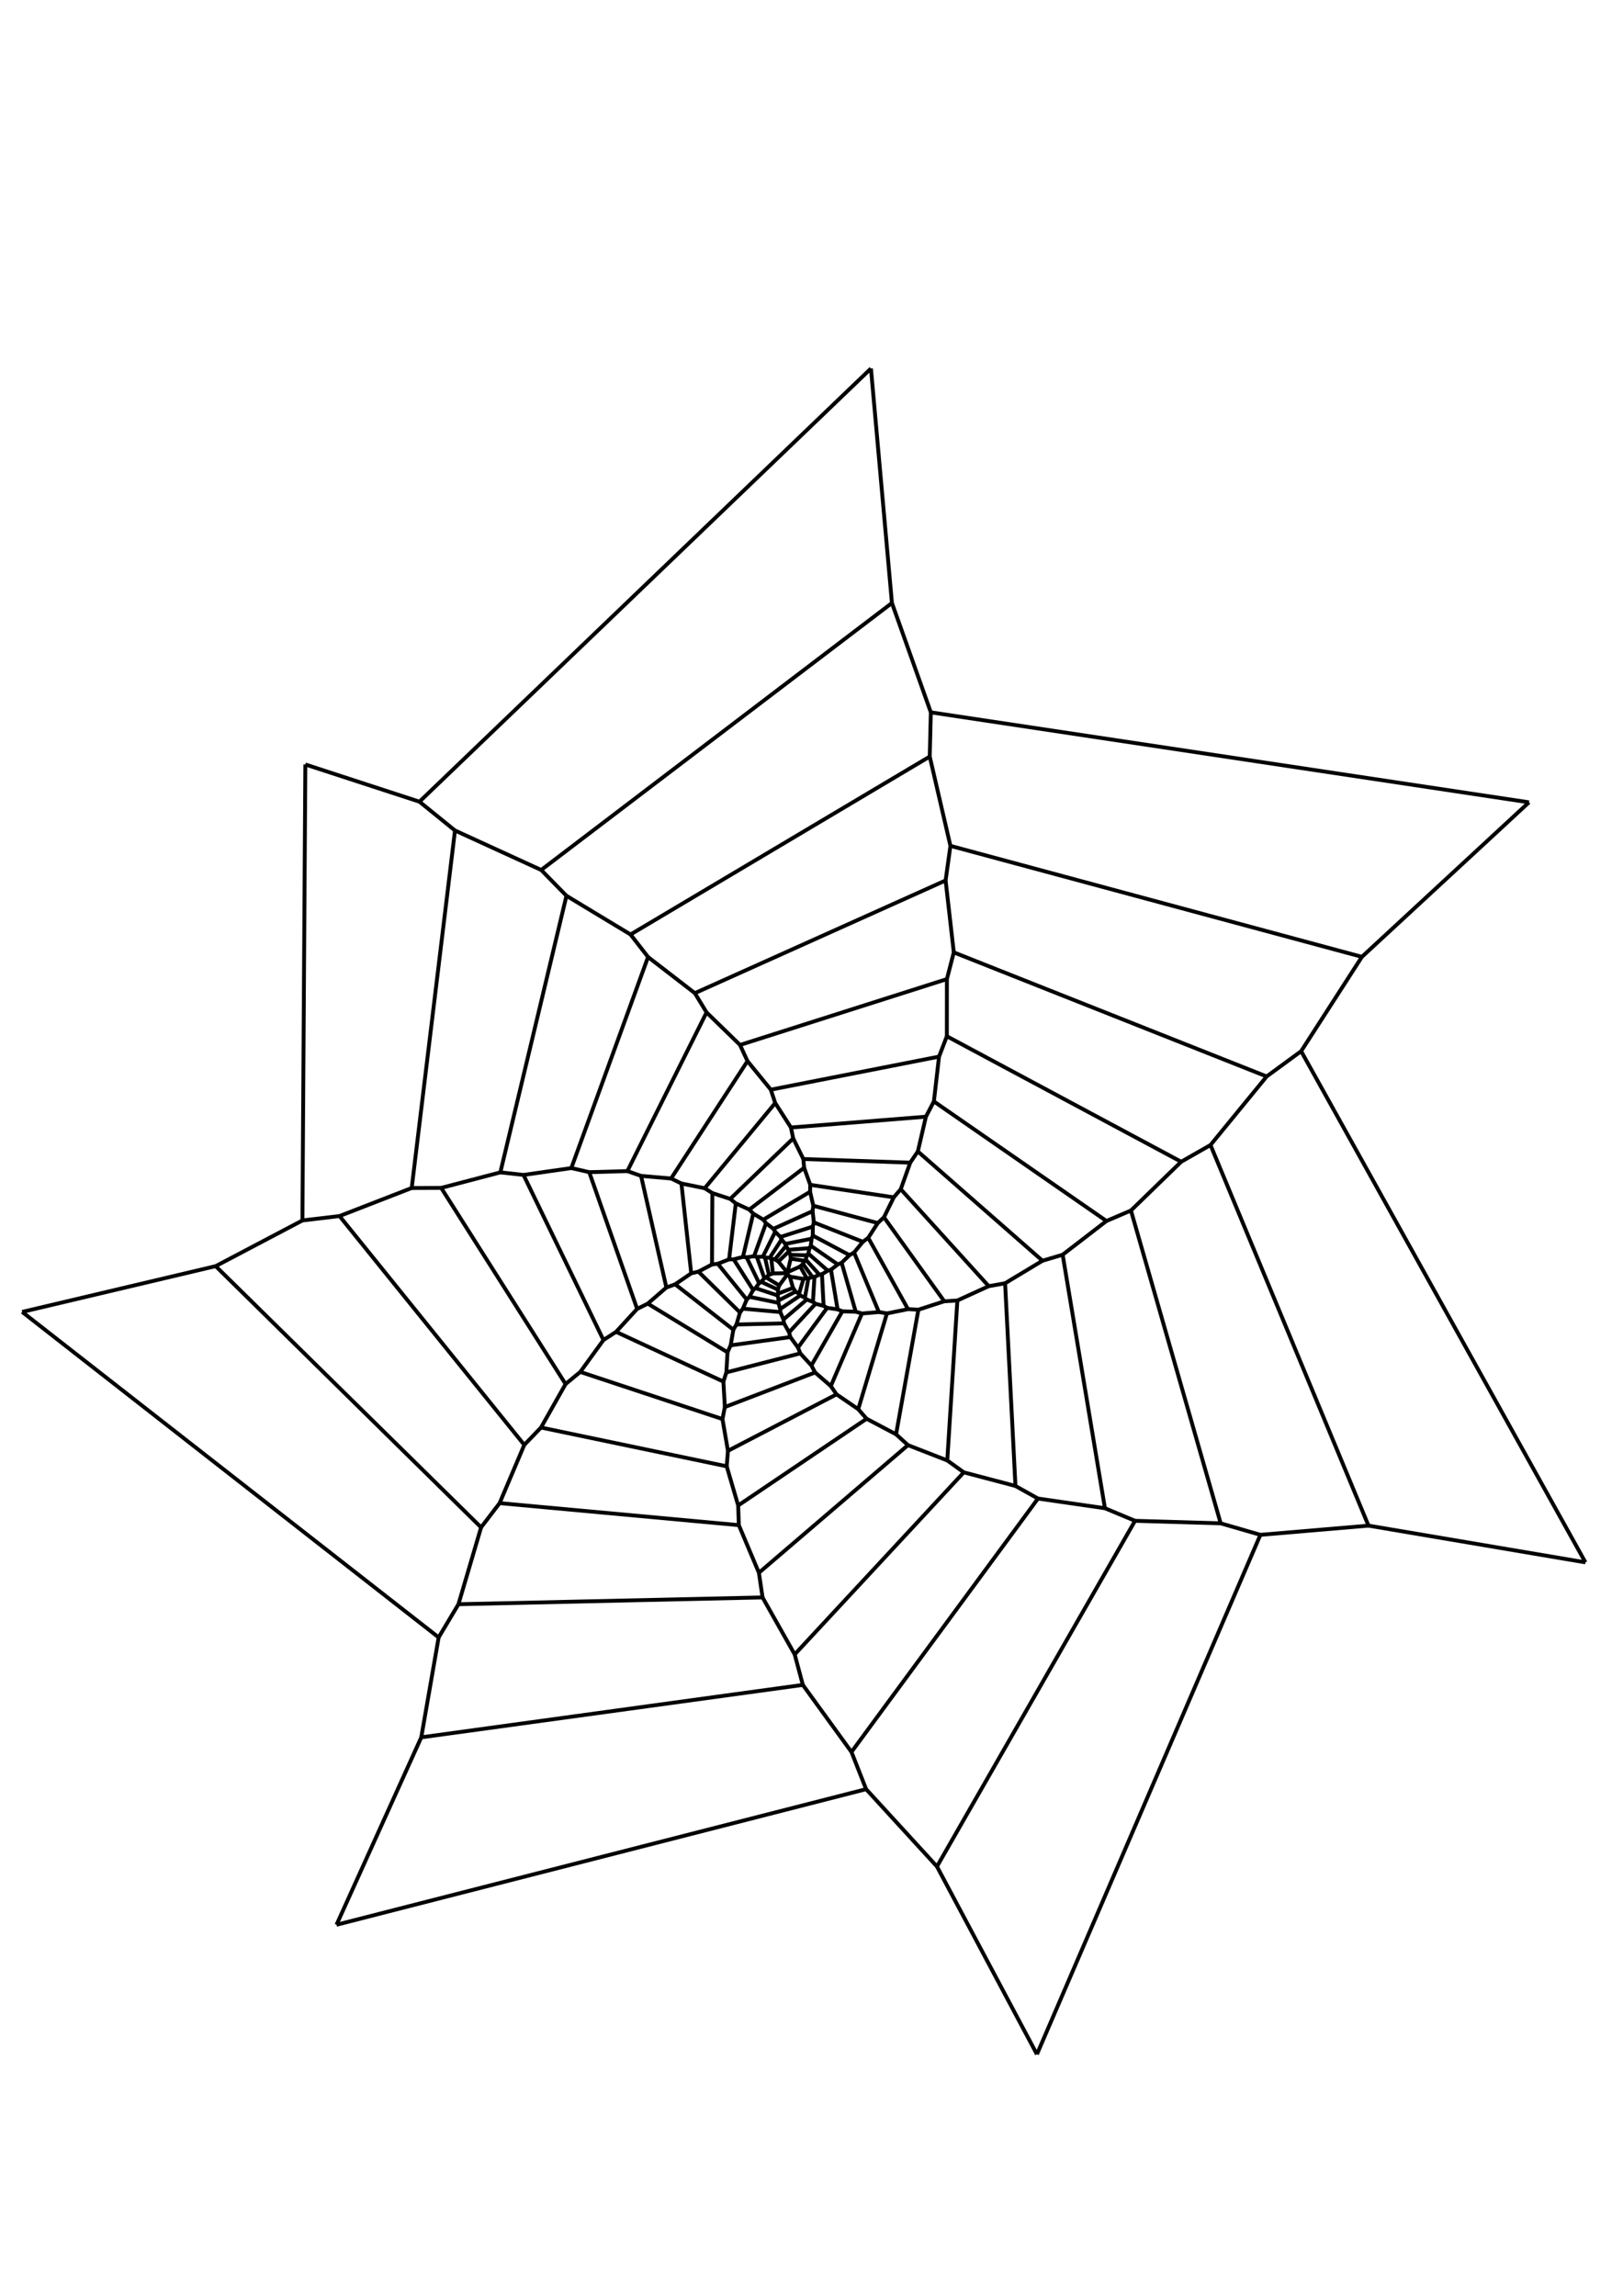 <?xml version="1.0" encoding="UTF-8" standalone="no"?>
<!-- Created with Inkscape (http://www.inkscape.org/) -->

<svg
   xmlns:dc="http://purl.org/dc/elements/1.1/"
   xmlns:cc="http://creativecommons.org/ns#"
   xmlns:rdf="http://www.w3.org/1999/02/22-rdf-syntax-ns#"
   xmlns:svg="http://www.w3.org/2000/svg"
   xmlns="http://www.w3.org/2000/svg"
   xmlns:sodipodi="http://sodipodi.sourceforge.net/DTD/sodipodi-0.dtd"
   xmlns:inkscape="http://www.inkscape.org/namespaces/inkscape"
   version="1.1"
   width="744.094"
   height="1052.362"
   viewBox="0 0 21000 29699.999"
   id="svg3683"
   xml:space="preserve"
   style="fill-rule:evenodd"
   inkscape:version="0.48.4 r9939"
   sodipodi:docname="fibonacci_number_2d_pattern_2.svg"><sodipodi:namedview
   pagecolor="#ffffff"
   bordercolor="#666666"
   borderopacity="1"
   objecttolerance="10"
   gridtolerance="10"
   guidetolerance="10"
   inkscape:pageopacity="0"
   inkscape:pageshadow="2"
   inkscape:window-width="1920"
   inkscape:window-height="1018"
   id="namedview351"
   showgrid="false"
   inkscape:zoom="0.93912052"
   inkscape:cx="494.93417"
   inkscape:cy="472.60426"
   inkscape:window-x="-8"
   inkscape:window-y="-8"
   inkscape:window-maximized="1"
   inkscape:current-layer="svg3683" />
 <defs
   id="defs3685">
  <style
   type="text/css"
   id="style3687" />
 
  
  
  
  
  
  
  
  
  
  
  
  
  
  
  
  
  
  
  
  
  
  
  
  
  
  
  
  
  
  
  
  
  
  
  
  
  
  
  
  
  
  
  
  
  
  
  
  
  
  
  
  
  
  
  
  
  
  
  
  
  
  
  
  
  
  
  
  
  
  
  
  
  
  
  
  
  
  
  
  
  
  
  
  
  
  
  
  
  
  
  
  
  
  
  
  
  
  
  
  
  
  
  
  
  
  
  
  
  
  
  
  
  
  
  
  
  
  
  
  
  
  
  
  
  
  
  
  
  
  
  
  
  
  
  
  
  
  
  
  
  
  
  
  
  
  
  
  
  
  
  
  
  
  
  
  
  
  
  
  
  
  
  
  
  
  
  
  
  
  
  
  
  
  
  
  
  
  
  
  
  
  
  
  
  
  
  
  
  
  
  
  
  
  
  
  
  
  
  
  
  
  
  
  
  
  
  
  
  
  
  
  
  
  
  
  
  
  
  
  
  
  
  
  
  
  
  
  
  
  
  
  
  
  
  
  
  
  
  
  
  
  
  
  
  
  
  
  
  
  
  
  
  
  
  
  
  
  
  
  
  
  
  
  
  
  
  
  
  
  
  
  
  
  
  
  
  
  
  
  
  
  
  
  
  
  
  
  
  
  
  
  
  
  
  
  
  
  
  
  
  
  
  
  
  
  
  
  
  
  
  
  
  
  
  
  
  
  
  
  
  
  
  
  
  
  
  
  
  
  
  
  
  
  
  
  
  
  
  
  
  
  
  
  
 </defs>
 <line
   style="fill:none;stroke:#000000;stroke-width:50"
   id="line3691"
   y2="10371.207"
   x2="5427.44"
   y1="9889.757"
   x1="3950.891"
   class="fil0 str0" /><line
   style="fill:none;stroke:#000000;stroke-width:50"
   id="line3693"
   y2="10379.32"
   x2="19783.482"
   y1="9215.372"
   x1="12044.023"
   class="fil0 str0" /><line
   style="fill:none;stroke:#000000;stroke-width:50"
   id="line3695"
   y2="12378.393"
   x2="17621.646"
   y1="10379.32"
   x1="19783.482"
   class="fil0 str0" /><line
   style="fill:none;stroke:#000000;stroke-width:50"
   id="line3697"
   y2="24146.42"
   x2="12123.377"
   y1="26575.979"
   x1="13416.88"
   class="fil0 str0" /><line
   style="fill:none;stroke:#000000;stroke-width:50"
   id="line3699"
   y2="15788.345"
   x2="3913.115"
   y1="16379.575"
   x1="2790.492"
   class="fil0 str0" /><line
   style="fill:none;stroke:#000000;stroke-width:50"
   id="line3701"
   y2="9889.757"
   x2="3950.891"
   y1="15788.345"
   x1="3913.115"
   class="fil0 str0" /><line
   style="fill:none;stroke:#000000;stroke-width:50"
   id="line3703"
   y2="11254.501"
   x2="7002.358"
   y1="10743.895"
   x1="5887.086"
   class="fil0 str0" /><line
   style="fill:none;stroke:#000000;stroke-width:50"
   id="line3705"
   y2="4767.218"
   x2="11269.241"
   y1="7800.685"
   x1="11540.77"
   class="fil0 str0" /><line
   style="fill:none;stroke:#000000;stroke-width:50"
   id="line3707"
   y2="10942.66"
   x2="12297.554"
   y1="9787.332"
   x1="12029.826"
   class="fil0 str0" /><line
   style="fill:none;stroke:#000000;stroke-width:50"
   id="line3709"
   y2="12378.393"
   x2="17621.646"
   y1="10942.66"
   x1="12297.554"
   class="fil0 str0" /><line
   style="fill:none;stroke:#000000;stroke-width:50"
   id="line3711"
   y2="13925.675"
   x2="16389.244"
   y1="13598.877"
   x1="16835.455"
   class="fil0 str0" /><line
   style="fill:none;stroke:#000000;stroke-width:50"
   id="line3713"
   y2="19674.172"
   x2="14686.296"
   y1="19706.881"
   x1="15794.469"
   class="fil0 str0" /><line
   style="fill:none;stroke:#000000;stroke-width:50"
   id="line3715"
   y2="22475.154"
   x2="5450.765"
   y1="21796.965"
   x1="10387.977"
   class="fil0 str0" /><line
   style="fill:none;stroke:#000000;stroke-width:50"
   id="line3717"
   y2="10371.207"
   x2="5427.44"
   y1="10743.895"
   x1="5887.086"
   class="fil0 str0" /><line
   style="fill:none;stroke:#000000;stroke-width:50"
   id="line3719"
   y2="9215.372"
   x2="12044.023"
   y1="9787.332"
   x1="12029.826"
   class="fil0 str0" /><line
   style="fill:none;stroke:#000000;stroke-width:50"
   id="line3721"
   y2="7800.685"
   x2="11540.77"
   y1="9215.372"
   x1="12044.023"
   class="fil0 str0" /><line
   style="fill:none;stroke:#000000;stroke-width:50"
   id="line3723"
   y2="11254.501"
   x2="7002.358"
   y1="7800.685"
   x1="11540.77"
   class="fil0 str0" /><line
   style="fill:none;stroke:#000000;stroke-width:50"
   id="line3725"
   y2="12378.393"
   x2="17621.646"
   y1="13598.877"
   x1="16835.455"
   class="fil0 str0" /><line
   style="fill:none;stroke:#000000;stroke-width:50"
   id="line3727"
   y2="15659.807"
   x2="14633.31"
   y1="15029.029"
   x1="15283.103"
   class="fil0 str0" /><line
   style="fill:none;stroke:#000000;stroke-width:50"
   id="line3729"
   y2="14812.772"
   x2="15662.634"
   y1="19736.543"
   x1="17706.832"
   class="fil0 str0" /><line
   style="fill:none;stroke:#000000;stroke-width:50"
   id="line3731"
   y2="19386.166"
   x2="13430.317"
   y1="19511.408"
   x1="14296.623"
   class="fil0 str0" /><line
   style="fill:none;stroke:#000000;stroke-width:50"
   id="line3733"
   y2="24146.42"
   x2="12123.377"
   y1="23145.738"
   x1="11206.619"
   class="fil0 str0" /><line
   style="fill:none;stroke:#000000;stroke-width:50"
   id="line3735"
   y2="19759.105"
   x2="6224.786"
   y1="16379.575"
   x1="2790.492"
   class="fil0 str0" /><line
   style="fill:none;stroke:#000000;stroke-width:50"
   id="line3737"
   y2="15368.755"
   x2="5327.042"
   y1="10743.895"
   x1="5887.086"
   class="fil0 str0" /><line
   style="fill:none;stroke:#000000;stroke-width:50"
   id="line3739"
   y2="11390.139"
   x2="12235.185"
   y1="12847.926"
   x1="8990.527"
   class="fil0 str0" /><line
   style="fill:none;stroke:#000000;stroke-width:50"
   id="line3741"
   y2="13405.687"
   x2="12251.41"
   y1="12666.145"
   x1="12251.917"
   class="fil0 str0" /><line
   style="fill:none;stroke:#000000;stroke-width:50"
   id="line3743"
   y2="15795.445"
   x2="14316.146"
   y1="15659.807"
   x1="14633.31"
   class="fil0 str0" /><line
   style="fill:none;stroke:#000000;stroke-width:50"
   id="line3745"
   y2="19674.172"
   x2="14686.296"
   y1="19511.408"
   x1="14296.623"
   class="fil0 str0" /><line
   style="fill:none;stroke:#000000;stroke-width:50"
   id="line3747"
   y2="19047.199"
   x2="12470.458"
   y1="19223.4"
   x1="13139.013"
   class="fil0 str0" /><line
   style="fill:none;stroke:#000000;stroke-width:50"
   id="line3749"
   y2="21402.475"
   x2="10282.509"
   y1="19047.199"
   x1="12470.458"
   class="fil0 str0" /><line
   style="fill:none;stroke:#000000;stroke-width:50"
   id="line3751"
   y2="19445.49"
   x2="6464.624"
   y1="19730.203"
   x1="9559.697"
   class="fil0 str0" /><line
   style="fill:none;stroke:#000000;stroke-width:50"
   id="line3753"
   y2="17904.801"
   x2="7318.001"
   y1="18467.379"
   x1="7000.076"
   class="fil0 str0" /><line
   style="fill:none;stroke:#000000;stroke-width:50"
   id="line3755"
   y2="15367.236"
   x2="5708.603"
   y1="17904.801"
   x1="7318.001"
   class="fil0 str0" /><line
   style="fill:none;stroke:#000000;stroke-width:50"
   id="line3757"
   y2="18692.008"
   x2="6783.563"
   y1="15731.557"
   x1="4393.044"
   class="fil0 str0" /><line
   style="fill:none;stroke:#000000;stroke-width:50"
   id="line3759"
   y2="11588.398"
   x2="7329.409"
   y1="12089.115"
   x1="8158.446"
   class="fil0 str0" /><line
   style="fill:none;stroke:#000000;stroke-width:50"
   id="line3761"
   y2="15166.442"
   x2="6474.005"
   y1="11588.398"
   x1="7329.409"
   class="fil0 str0" /><line
   style="fill:none;stroke:#000000;stroke-width:50"
   id="line3763"
   y2="13096.891"
   x2="9142.137"
   y1="12847.926"
   x1="8990.527"
   class="fil0 str0" /><line
   style="fill:none;stroke:#000000;stroke-width:50"
   id="line3765"
   y2="12666.145"
   x2="12251.917"
   y1="13518.002"
   x1="9575.163"
   class="fil0 str0" /><line
   style="fill:none;stroke:#000000;stroke-width:50"
   id="line3767"
   y2="16309.601"
   x2="13488.628"
   y1="16231.768"
   x1="13749.762"
   class="fil0 str0" /><line
   style="fill:none;stroke:#000000;stroke-width:50"
   id="line3769"
   y2="18893.307"
   x2="12256.734"
   y1="19047.199"
   x1="12470.458"
   class="fil0 str0" /><line
   style="fill:none;stroke:#000000;stroke-width:50"
   id="line3771"
   y2="20346.277"
   x2="9819.565"
   y1="18695.047"
   x1="11748.156"
   class="fil0 str0" /><line
   style="fill:none;stroke:#000000;stroke-width:50"
   id="line3773"
   y2="21402.475"
   x2="10282.509"
   y1="20665.217"
   x1="9866.722"
   class="fil0 str0" /><line
   style="fill:none;stroke:#000000;stroke-width:50"
   id="line3775"
   y2="15166.442"
   x2="6474.005"
   y1="15199.653"
   x1="6773.675"
   class="fil0 str0" /><line
   style="fill:none;stroke:#000000;stroke-width:50"
   id="line3777"
   y2="13727.162"
   x2="9671.757"
   y1="13518.002"
   x1="9575.163"
   class="fil0 str0" /><line
   style="fill:none;stroke:#000000;stroke-width:50"
   id="line3779"
   y2="14895.674"
   x2="11875.934"
   y1="14446.17"
   x1="11980.388"
   class="fil0 str0" /><line
   style="fill:none;stroke:#000000;stroke-width:50"
   id="line3781"
   y2="16309.601"
   x2="13488.628"
   y1="14895.674"
   x1="11875.934"
   class="fil0 str0" /><line
   style="fill:none;stroke:#000000;stroke-width:50"
   id="line3783"
   y2="14248.922"
   x2="12083.574"
   y1="15795.445"
   x1="14316.146"
   class="fil0 str0" /><line
   style="fill:none;stroke:#000000;stroke-width:50"
   id="line3785"
   y2="18893.307"
   x2="12256.734"
   y1="16823.756"
   x1="12387.301"
   class="fil0 str0" /><line
   style="fill:none;stroke:#000000;stroke-width:50"
   id="line3787"
   y2="16600.902"
   x2="13004.896"
   y1="19223.4"
   x1="13139.013"
   class="fil0 str0" /><line
   style="fill:none;stroke:#000000;stroke-width:50"
   id="line3789"
   y2="19475.662"
   x2="9551.331"
   y1="18353.799"
   x1="11212.957"
   class="fil0 str0" /><line
   style="fill:none;stroke:#000000;stroke-width:50"
   id="line3791"
   y2="19730.203"
   x2="9559.697"
   y1="19475.662"
   x1="9551.331"
   class="fil0 str0" /><line
   style="fill:none;stroke:#000000;stroke-width:50"
   id="line3793"
   y2="18768.824"
   x2="9418.989"
   y1="18969.111"
   x1="9402.763"
   class="fil0 str0" /><line
   style="fill:none;stroke:#000000;stroke-width:50"
   id="line3795"
   y2="18969.111"
   x2="9402.763"
   y1="18467.379"
   x1="7000.076"
   class="fil0 str0" /><line
   style="fill:none;stroke:#000000;stroke-width:50"
   id="line3797"
   y2="15163.907"
   x2="7624.263"
   y1="16932.771"
   x1="8243.886"
   class="fil0 str0" /><line
   style="fill:none;stroke:#000000;stroke-width:50"
   id="line3799"
   y2="15110.917"
   x2="7392.284"
   y1="15163.907"
   x1="7624.263"
   class="fil0 str0" /><line
   style="fill:none;stroke:#000000;stroke-width:50"
   id="line3801"
   y2="17335.373"
   x2="7808.07"
   y1="15199.653"
   x1="6773.675"
   class="fil0 str0" /><line
   style="fill:none;stroke:#000000;stroke-width:50"
   id="line3803"
   y2="15212.329"
   x2="8294.845"
   y1="15149.96"
   x1="8117.629"
   class="fil0 str0" /><line
   style="fill:none;stroke:#000000;stroke-width:50"
   id="line3805"
   y2="13096.891"
   x2="9142.137"
   y1="13518.002"
   x1="9575.163"
   class="fil0 str0" /><line
   style="fill:none;stroke:#000000;stroke-width:50"
   id="line3807"
   y2="14248.922"
   x2="12083.574"
   y1="14446.17"
   x1="11980.388"
   class="fil0 str0" /><line
   style="fill:none;stroke:#000000;stroke-width:50"
   id="line3809"
   y2="14096.554"
   x2="9973.458"
   y1="13668.85"
   x1="12150.252"
   class="fil0 str0" /><line
   style="fill:none;stroke:#000000;stroke-width:50"
   id="line3811"
   y2="16600.902"
   x2="13004.896"
   y1="16638.682"
   x1="12792.947"
   class="fil0 str0" /><line
   style="fill:none;stroke:#000000;stroke-width:50"
   id="line3813"
   y2="16309.601"
   x2="13488.628"
   y1="16600.902"
   x1="13004.896"
   class="fil0 str0" /><line
   style="fill:none;stroke:#000000;stroke-width:50"
   id="line3815"
   y2="18695.047"
   x2="11748.156"
   y1="18555.1"
   x1="11594.265"
   class="fil0 str0" /><line
   style="fill:none;stroke:#000000;stroke-width:50"
   id="line3817"
   y2="19475.662"
   x2="9551.331"
   y1="18969.111"
   x1="9402.763"
   class="fil0 str0" /><line
   style="fill:none;stroke:#000000;stroke-width:50"
   id="line3819"
   y2="18202.189"
   x2="9378.933"
   y1="18357.855"
   x1="9348.001"
   class="fil0 str0" /><line
   style="fill:none;stroke:#000000;stroke-width:50"
   id="line3821"
   y2="17335.373"
   x2="7808.07"
   y1="17229.652"
   x1="7971.343"
   class="fil0 str0" /><line
   style="fill:none;stroke:#000000;stroke-width:50"
   id="line3823"
   y2="18357.855"
   x2="9348.001"
   y1="17748.119"
   x1="7508.146"
   class="fil0 str0" /><line
   style="fill:none;stroke:#000000;stroke-width:50"
   id="line3825"
   y2="16864.318"
   x2="8381.552"
   y1="16932.771"
   x1="8243.886"
   class="fil0 str0" /><line
   style="fill:none;stroke:#000000;stroke-width:50"
   id="line3827"
   y2="15212.329"
   x2="8294.845"
   y1="16655.92"
   x1="8622.149"
   class="fil0 str0" /><line
   style="fill:none;stroke:#000000;stroke-width:50"
   id="line3829"
   y2="14096.554"
   x2="9973.458"
   y1="14269.205"
   x1="10030.502"
   class="fil0 str0" /><line
   style="fill:none;stroke:#000000;stroke-width:50"
   id="line3831"
   y2="15040.944"
   x2="11777.312"
   y1="14993.789"
   x1="10394.568"
   class="fil0 str0" /><line
   style="fill:none;stroke:#000000;stroke-width:50"
   id="line3833"
   y2="14895.674"
   x2="11875.934"
   y1="15040.944"
   x1="11777.312"
   class="fil0 str0" /><line
   style="fill:none;stroke:#000000;stroke-width:50"
   id="line3835"
   y2="15747.527"
   x2="11437.584"
   y1="15489.437"
   x1="11564.348"
   class="fil0 str0" /><line
   style="fill:none;stroke:#000000;stroke-width:50"
   id="line3837"
   y2="16823.756"
   x2="12387.301"
   y1="16834.148"
   x1="12217.691"
   class="fil0 str0" /><line
   style="fill:none;stroke:#000000;stroke-width:50"
   id="line3839"
   y2="16638.682"
   x2="12792.947"
   y1="16823.756"
   x1="12387.301"
   class="fil0 str0" /><line
   style="fill:none;stroke:#000000;stroke-width:50"
   id="line3841"
   y2="16991.084"
   x2="11476.121"
   y1="16935.816"
   x1="11748.663"
   class="fil0 str0" /><line
   style="fill:none;stroke:#000000;stroke-width:50"
   id="line3843"
   y2="18230.076"
   x2="11104.702"
   y1="16991.084"
   x1="11476.121"
   class="fil0 str0" /><line
   style="fill:none;stroke:#000000;stroke-width:50"
   id="line3845"
   y2="18555.1"
   x2="11594.265"
   y1="18353.799"
   x1="11212.957"
   class="fil0 str0" /><line
   style="fill:none;stroke:#000000;stroke-width:50"
   id="line3847"
   y2="16942.914"
   x2="11882.779"
   y1="18555.1"
   x1="11594.265"
   class="fil0 str0" /><line
   style="fill:none;stroke:#000000;stroke-width:50"
   id="line3849"
   y2="17754.967"
   x2="10546.686"
   y1="17931.168"
   x1="10750.016"
   class="fil0 str0" /><line
   style="fill:none;stroke:#000000;stroke-width:50"
   id="line3851"
   y2="18037.902"
   x2="10823.792"
   y1="18768.824"
   x1="9418.989"
   class="fil0 str0" /><line
   style="fill:none;stroke:#000000;stroke-width:50"
   id="line3853"
   y2="17753.949"
   x2="9398.454"
   y1="17873.363"
   x1="9360.171"
   class="fil0 str0" /><line
   style="fill:none;stroke:#000000;stroke-width:50"
   id="line3855"
   y2="17229.652"
   x2="7971.343"
   y1="16932.771"
   x1="8243.886"
   class="fil0 str0" /><line
   style="fill:none;stroke:#000000;stroke-width:50"
   id="line3857"
   y2="14586.117"
   x2="10234.085"
   y1="14726.823"
   x1="10263.241"
   class="fil0 str0" /><line
   style="fill:none;stroke:#000000;stroke-width:50"
   id="line3859"
   y2="14269.205"
   x2="10030.502"
   y1="14586.117"
   x1="10234.085"
   class="fil0 str0" /><line
   style="fill:none;stroke:#000000;stroke-width:50"
   id="line3861"
   y2="15040.944"
   x2="11777.312"
   y1="15384.222"
   x1="11654.857"
   class="fil0 str0" /><line
   style="fill:none;stroke:#000000;stroke-width:50"
   id="line3863"
   y2="16942.914"
   x2="11882.779"
   y1="16935.816"
   x1="11748.663"
   class="fil0 str0" /><line
   style="fill:none;stroke:#000000;stroke-width:50"
   id="line3865"
   y2="15747.527"
   x2="11437.584"
   y1="16834.148"
   x1="12217.691"
   class="fil0 str0" /><line
   style="fill:none;stroke:#000000;stroke-width:50"
   id="line3867"
   y2="18230.076"
   x2="11104.702"
   y1="18037.902"
   x1="10823.792"
   class="fil0 str0" /><line
   style="fill:none;stroke:#000000;stroke-width:50"
   id="line3869"
   y2="17753.949"
   x2="9398.454"
   y1="17508.029"
   x1="10354.764"
   class="fil0 str0" /><line
   style="fill:none;stroke:#000000;stroke-width:50"
   id="line3871"
   y2="18202.189"
   x2="9378.933"
   y1="17873.363"
   x1="9360.171"
   class="fil0 str0" /><line
   style="fill:none;stroke:#000000;stroke-width:50"
   id="line3873"
   y2="16614.596"
   x2="8735.984"
   y1="17201.766"
   x1="9488.963"
   class="fil0 str0" /><line
   style="fill:none;stroke:#000000;stroke-width:50"
   id="line3875"
   y2="16864.318"
   x2="8381.552"
   y1="16655.92"
   x1="8622.149"
   class="fil0 str0" /><line
   style="fill:none;stroke:#000000;stroke-width:50"
   id="line3877"
   y2="17494.338"
   x2="9413.158"
   y1="16864.318"
   x1="8381.552"
   class="fil0 str0" /><line
   style="fill:none;stroke:#000000;stroke-width:50"
   id="line3879"
   y2="16357.771"
   x2="9212.364"
   y1="16450.562"
   x1="9036.669"
   class="fil0 str0" /><line
   style="fill:none;stroke:#000000;stroke-width:50"
   id="line3881"
   y2="15371.799"
   x2="9118.305"
   y1="15434.676"
   x1="9217.434"
   class="fil0 str0" /><line
   style="fill:none;stroke:#000000;stroke-width:50"
   id="line3883"
   y2="16472.617"
   x2="8943.623"
   y1="15310.698"
   x1="8816.859"
   class="fil0 str0" /><line
   style="fill:none;stroke:#000000;stroke-width:50"
   id="line3885"
   y2="14993.789"
   x2="10394.568"
   y1="15106.609"
   x1="10404.709"
   class="fil0 str0" /><line
   style="fill:none;stroke:#000000;stroke-width:50"
   id="line3887"
   y2="17753.949"
   x2="9398.454"
   y1="17494.338"
   x1="9413.158"
   class="fil0 str0" /><line
   style="fill:none;stroke:#000000;stroke-width:50"
   id="line3889"
   y2="16450.562"
   x2="9036.669"
   y1="16978.916"
   x1="9574.655"
   class="fil0 str0" /><line
   style="fill:none;stroke:#000000;stroke-width:50"
   id="line3891"
   y2="16614.596"
   x2="8735.984"
   y1="16472.617"
   x1="8943.623"
   class="fil0 str0" /><line
   style="fill:none;stroke:#000000;stroke-width:50"
   id="line3893"
   y2="16291.854"
   x2="9433.44"
   y1="16348.897"
   x1="9287.407"
   class="fil0 str0" /><line
   style="fill:none;stroke:#000000;stroke-width:50"
   id="line3895"
   y2="15106.609"
   x2="10404.709"
   y1="15327.938"
   x1="10483.81"
   class="fil0 str0" /><line
   style="fill:none;stroke:#000000;stroke-width:50"
   id="line3897"
   y2="15668.174"
   x2="10513.98"
   y1="15598.199"
   x1="10523.614"
   class="fil0 str0" /><line
   style="fill:none;stroke:#000000;stroke-width:50"
   id="line3899"
   y2="16013.228"
   x2="11234.255"
   y1="16064.438"
   x1="11164.534"
   class="fil0 str0" /><line
   style="fill:none;stroke:#000000;stroke-width:50"
   id="line3901"
   y2="15822.065"
   x2="11356.961"
   y1="16013.228"
   x1="11234.255"
   class="fil0 str0" /><line
   style="fill:none;stroke:#000000;stroke-width:50"
   id="line3903"
   y2="15598.199"
   x2="10523.614"
   y1="15822.065"
   x1="11356.961"
   class="fil0 str0" /><line
   style="fill:none;stroke:#000000;stroke-width:50"
   id="line3905"
   y2="16237.344"
   x2="10991.627"
   y1="16203.372"
   x1="11050.953"
   class="fil0 str0" /><line
   style="fill:none;stroke:#000000;stroke-width:50"
   id="line3907"
   y2="16992.354"
   x2="11152.617"
   y1="16969.281"
   x1="11072.25"
   class="fil0 str0" /><line
   style="fill:none;stroke:#000000;stroke-width:50"
   id="line3909"
   y2="16973.592"
   x2="11371.666"
   y1="16992.354"
   x1="11152.617"
   class="fil0 str0" /><line
   style="fill:none;stroke:#000000;stroke-width:50"
   id="line3911"
   y2="16203.372"
   x2="11050.953"
   y1="16973.592"
   x1="11371.666"
   class="fil0 str0" /><line
   style="fill:none;stroke:#000000;stroke-width:50"
   id="line3913"
   y2="17432.729"
   x2="10325.101"
   y1="16919.336"
   x1="10702.352"
   class="fil0 str0" /><line
   style="fill:none;stroke:#000000;stroke-width:50"
   id="line3915"
   y2="17664.455"
   x2="10498.516"
   y1="17508.029"
   x1="10354.764"
   class="fil0 str0" /><line
   style="fill:none;stroke:#000000;stroke-width:50"
   id="line3917"
   y2="17120.131"
   x2="10144.843"
   y1="17235.486"
   x1="10210"
   class="fil0 str0" /><line
   style="fill:none;stroke:#000000;stroke-width:50"
   id="line3919"
   y2="17134.58"
   x2="9529.022"
   y1="17120.131"
   x1="10144.843"
   class="fil0 str0" /><line
   style="fill:none;stroke:#000000;stroke-width:50"
   id="line3921"
   y2="17201.766"
   x2="9488.963"
   y1="17134.58"
   x1="9529.022"
   class="fil0 str0" /><line
   style="fill:none;stroke:#000000;stroke-width:50"
   id="line3923"
   y2="16929.729"
   x2="9612.178"
   y1="16978.916"
   x1="9574.655"
   class="fil0 str0" /><line
   style="fill:none;stroke:#000000;stroke-width:50"
   id="line3925"
   y2="16357.771"
   x2="9212.364"
   y1="16348.897"
   x1="9287.407"
   class="fil0 str0" /><line
   style="fill:none;stroke:#000000;stroke-width:50"
   id="line3927"
   y2="15778.206"
   x2="9876.103"
   y1="15417.434"
   x1="10481.528"
   class="fil0 str0" /><line
   style="fill:none;stroke:#000000;stroke-width:50"
   id="line3929"
   y2="15813.952"
   x2="10530.713"
   y1="16064.438"
   x1="11164.534"
   class="fil0 str0" /><line
   style="fill:none;stroke:#000000;stroke-width:50"
   id="line3931"
   y2="16335.967"
   x2="10889.963"
   y1="16969.281"
   x1="11072.25"
   class="fil0 str0" /><line
   style="fill:none;stroke:#000000;stroke-width:50"
   id="line3933"
   y2="17297.094"
   x2="10226.479"
   y1="17235.486"
   x1="10210"
   class="fil0 str0" /><line
   style="fill:none;stroke:#000000;stroke-width:50"
   id="line3935"
   y2="17070.184"
   x2="10137.237"
   y1="17120.131"
   x1="10144.843"
   class="fil0 str0" /><line
   style="fill:none;stroke:#000000;stroke-width:50"
   id="line3937"
   y2="16688.623"
   x2="9745.534"
   y1="16776.598"
   x1="9695.842"
   class="fil0 str0" /><line
   style="fill:none;stroke:#000000;stroke-width:50"
   id="line3939"
   y2="16776.598"
   x2="9695.842"
   y1="16811.84"
   x1="9662.123"
   class="fil0 str0" /><line
   style="fill:none;stroke:#000000;stroke-width:50"
   id="line3941"
   y2="16260.161"
   x2="9612.939"
   y1="15700.117"
   x1="9746.294"
   class="fil0 str0" /><line
   style="fill:none;stroke:#000000;stroke-width:50"
   id="line3943"
   y2="15867.954"
   x2="10516.769"
   y1="16001.815"
   x1="10097.94"
   class="fil0 str0" /><line
   style="fill:none;stroke:#000000;stroke-width:50"
   id="line3945"
   y2="15813.952"
   x2="10530.713"
   y1="15867.954"
   x1="10516.769"
   class="fil0 str0" /><line
   style="fill:none;stroke:#000000;stroke-width:50"
   id="line3947"
   y2="15896.857"
   x2="10006.416"
   y1="15668.174"
   x1="10513.98"
   class="fil0 str0" /><line
   style="fill:none;stroke:#000000;stroke-width:50"
   id="line3949"
   y2="15983.816"
   x2="10516.769"
   y1="16237.344"
   x1="10991.627"
   class="fil0 str0" /><line
   style="fill:none;stroke:#000000;stroke-width:50"
   id="line3951"
   y2="16919.336"
   x2="10702.352"
   y1="16893.982"
   x1="10656.717"
   class="fil0 str0" /><line
   style="fill:none;stroke:#000000;stroke-width:50"
   id="line3953"
   y2="16938.857"
   x2="10837.736"
   y1="16919.336"
   x1="10702.352"
   class="fil0 str0" /><line
   style="fill:none;stroke:#000000;stroke-width:50"
   id="line3955"
   y2="16811.586"
   x2="10438.937"
   y1="16842.516"
   x1="10518.544"
   class="fil0 str0" /><line
   style="fill:none;stroke:#000000;stroke-width:50"
   id="line3957"
   y2="16866.6"
   x2="10552.009"
   y1="17235.486"
   x1="10210"
   class="fil0 str0" /><line
   style="fill:none;stroke:#000000;stroke-width:50"
   id="line3959"
   y2="16934.041"
   x2="10095.151"
   y1="16973.846"
   x1="10096.673"
   class="fil0 str0" /><line
   style="fill:none;stroke:#000000;stroke-width:50"
   id="line3961"
   y2="16854.688"
   x2="10071.827"
   y1="16934.041"
   x1="10095.151"
   class="fil0 str0" /><line
   style="fill:none;stroke:#000000;stroke-width:50"
   id="line3963"
   y2="16688.623"
   x2="9745.534"
   y1="16291.599"
   x1="9493.273"
   class="fil0 str0" /><line
   style="fill:none;stroke:#000000;stroke-width:50"
   id="line3965"
   y2="16259.653"
   x2="9792.944"
   y1="16251.288"
   x1="9756.69"
   class="fil0 str0" /><line
   style="fill:none;stroke:#000000;stroke-width:50"
   id="line3967"
   y2="15896.857"
   x2="10006.416"
   y1="15935.9"
   x1="10030.248"
   class="fil0 str0" /><line
   style="fill:none;stroke:#000000;stroke-width:50"
   id="line3969"
   y2="16251.288"
   x2="9756.69"
   y1="15823.841"
   x1="9911.597"
   class="fil0 str0" /><line
   style="fill:none;stroke:#000000;stroke-width:50"
   id="line3971"
   y2="16024.888"
   x2="10501.051"
   y1="16092.073"
   x1="10160.562"
   class="fil0 str0" /><line
   style="fill:none;stroke:#000000;stroke-width:50"
   id="line3973"
   y2="16489.605"
   x2="10602.207"
   y1="16483.52"
   x1="10635.167"
   class="fil0 str0" /><line
   style="fill:none;stroke:#000000;stroke-width:50"
   id="line3975"
   y2="16759.104"
   x2="10063.207"
   y1="16823.5"
   x1="10074.362"
   class="fil0 str0" /><line
   style="fill:none;stroke:#000000;stroke-width:50"
   id="line3977"
   y2="16664.031"
   x2="9775.196"
   y1="16759.104"
   x1="10063.207"
   class="fil0 str0" /><line
   style="fill:none;stroke:#000000;stroke-width:50"
   id="line3979"
   y2="16688.623"
   x2="9745.534"
   y1="16664.031"
   x1="9775.196"
   class="fil0 str0" /><line
   style="fill:none;stroke:#000000;stroke-width:50"
   id="line3981"
   y2="16854.688"
   x2="10071.827"
   y1="16776.598"
   x1="9695.842"
   class="fil0 str0" /><line
   style="fill:none;stroke:#000000;stroke-width:50"
   id="line3983"
   y2="16536.256"
   x2="9890.301"
   y1="16582.65"
   x1="9847.707"
   class="fil0 str0" /><line
   style="fill:none;stroke:#000000;stroke-width:50"
   id="line3985"
   y2="16001.815"
   x2="10097.94"
   y1="16034.269"
   x1="10113.152"
   class="fil0 str0" /><line
   style="fill:none;stroke:#000000;stroke-width:50"
   id="line3987"
   y2="15935.9"
   x2="10030.248"
   y1="16001.815"
   x1="10097.94"
   class="fil0 str0" /><line
   style="fill:none;stroke:#000000;stroke-width:50"
   id="line3989"
   y2="16119.2"
   x2="10169.435"
   y1="16092.073"
   x1="10160.562"
   class="fil0 str0" /><line
   style="fill:none;stroke:#000000;stroke-width:50"
   id="line3991"
   y2="16115.649"
   x2="10490.655"
   y1="16146.581"
   x1="10474.683"
   class="fil0 str0" /><line
   style="fill:none;stroke:#000000;stroke-width:50"
   id="line3993"
   y2="16293.375"
   x2="10423.724"
   y1="16239.626"
   x1="10442.992"
   class="fil0 str0" /><line
   style="fill:none;stroke:#000000;stroke-width:50"
   id="line3995"
   y2="16537.27"
   x2="10459.725"
   y1="16520.281"
   x1="10512.205"
   class="fil0 str0" /><line
   style="fill:none;stroke:#000000;stroke-width:50"
   id="line3997"
   y2="16738.824"
   x2="10338.031"
   y1="16758.09"
   x1="10355.019"
   class="fil0 str0" /><line
   style="fill:none;stroke:#000000;stroke-width:50"
   id="line3999"
   y2="16582.65"
   x2="9847.707"
   y1="16683.301"
   x1="10064.981"
   class="fil0 str0" /><line
   style="fill:none;stroke:#000000;stroke-width:50"
   id="line4001"
   y2="16525.605"
   x2="9911.851"
   y1="16536.256"
   x1="9890.301"
   class="fil0 str0" /><line
   style="fill:none;stroke:#000000;stroke-width:50"
   id="line4003"
   y2="16119.2"
   x2="10169.435"
   y1="16291.854"
   x1="10026.952"
   class="fil0 str0" /><line
   style="fill:none;stroke:#000000;stroke-width:50"
   id="line4005"
   y2="16034.269"
   x2="10113.152"
   y1="16092.073"
   x1="10160.562"
   class="fil0 str0" /><line
   style="fill:none;stroke:#000000;stroke-width:50"
   id="line4007"
   y2="16232.528"
   x2="10226.479"
   y1="16190.694"
   x1="10205.943"
   class="fil0 str0" /><line
   style="fill:none;stroke:#000000;stroke-width:50"
   id="line4009"
   y2="16168.64"
   x2="10201.38"
   y1="16146.581"
   x1="10474.683"
   class="fil0 str0" /><line
   style="fill:none;stroke:#000000;stroke-width:50"
   id="line4011"
   y2="16309.854"
   x2="10409.78"
   y1="16293.375"
   x1="10423.724"
   class="fil0 str0" /><line
   style="fill:none;stroke:#000000;stroke-width:50"
   id="line4013"
   y2="16350.419"
   x2="10389.751"
   y1="16309.854"
   x1="10409.78"
   class="fil0 str0" /><line
   style="fill:none;stroke:#000000;stroke-width:50"
   id="line4015"
   y2="16520.281"
   x2="10512.205"
   y1="16350.419"
   x1="10389.751"
   class="fil0 str0" /><line
   style="fill:none;stroke:#000000;stroke-width:50"
   id="line4017"
   y2="16489.605"
   x2="10602.207"
   y1="16518.508"
   x1="10538.572"
   class="fil0 str0" /><line
   style="fill:none;stroke:#000000;stroke-width:50"
   id="line4019"
   y2="16789.527"
   x2="10414.851"
   y1="16758.09"
   x1="10355.019"
   class="fil0 str0" /><line
   style="fill:none;stroke:#000000;stroke-width:50"
   id="line4021"
   y2="16282.22"
   x2="9979.543"
   y1="16474.141"
   x1="10000.839"
   class="fil0 str0" /><line
   style="fill:none;stroke:#000000;stroke-width:50"
   id="line4023"
   y2="16267.008"
   x2="9897.906"
   y1="16272.329"
   x1="9958.753"
   class="fil0 str0" /><line
   style="fill:none;stroke:#000000;stroke-width:50"
   id="line4025"
   y2="16309.854"
   x2="10409.78"
   y1="16283.488"
   x1="10231.043"
   class="fil0 str0" /><line
   style="fill:none;stroke:#000000;stroke-width:50"
   id="line4027"
   y2="16537.27"
   x2="10459.725"
   y1="16536.256"
   x1="10438.683"
   class="fil0 str0" /><line
   style="fill:none;stroke:#000000;stroke-width:50"
   id="line4029"
   y2="16738.824"
   x2="10338.031"
   y1="16708.906"
   x1="10294.171"
   class="fil0 str0" /><line
   style="fill:none;stroke:#000000;stroke-width:50"
   id="line4031"
   y2="16544.873"
   x2="10396.091"
   y1="16738.824"
   x1="10338.031"
   class="fil0 str0" /><line
   style="fill:none;stroke:#000000;stroke-width:50"
   id="line4033"
   y2="16734.768"
   x2="10068.023"
   y1="16683.301"
   x1="10064.981"
   class="fil0 str0" /><line
   style="fill:none;stroke:#000000;stroke-width:50"
   id="line4035"
   y2="16492.9"
   x2="9949.372"
   y1="16474.141"
   x1="10000.839"
   class="fil0 str0" /><line
   style="fill:none;stroke:#000000;stroke-width:50"
   id="line4037"
   y2="16525.605"
   x2="9911.851"
   y1="16492.9"
   x1="9949.372"
   class="fil0 str0" /><line
   style="fill:none;stroke:#000000;stroke-width:50"
   id="line4039"
   y2="16282.22"
   x2="9979.543"
   y1="16291.854"
   x1="10026.952"
   class="fil0 str0" /><line
   style="fill:none;stroke:#000000;stroke-width:50"
   id="line4041"
   y2="16320.248"
   x2="10071.573"
   y1="16190.694"
   x1="10205.943"
   class="fil0 str0" /><line
   style="fill:none;stroke:#000000;stroke-width:50"
   id="line4043"
   y2="16461.969"
   x2="10186.168"
   y1="16320.248"
   x1="10071.573"
   class="fil0 str0" /><line
   style="fill:none;stroke:#000000;stroke-width:50"
   id="line4045"
   y2="16457.66"
   x2="10189.464"
   y1="16283.488"
   x1="10231.043"
   class="fil0 str0" /><line
   style="fill:none;stroke:#000000;stroke-width:50"
   id="line4047"
   y2="16383.883"
   x2="10353.496"
   y1="16457.66"
   x1="10189.464"
   class="fil0 str0" /><line
   style="fill:none;stroke:#000000;stroke-width:50"
   id="line4049"
   y2="16350.419"
   x2="10389.751"
   y1="16383.883"
   x1="10353.496"
   class="fil0 str0" /><line
   style="fill:none;stroke:#000000;stroke-width:50"
   id="line4051"
   y2="16461.969"
   x2="10186.168"
   y1="16457.66"
   x1="10189.464"
   class="fil0 str0" /><line
   style="fill:none;stroke:#000000;stroke-width:50"
   id="line4053"
   y2="16536.256"
   x2="10438.683"
   y1="16544.873"
   x1="10396.091"
   class="fil0 str0" /><line
   style="fill:none;stroke:#000000;stroke-width:50"
   id="line4055"
   y2="4767.218"
   x2="11269.241"
   y1="10371.207"
   x1="5427.44"
   class="fil0 str0" /><line
   style="fill:none;stroke:#000000;stroke-width:50"
   id="line4057"
   y2="20211.656"
   x2="20513.898"
   y1="13598.877"
   x1="16835.455"
   class="fil0 str0" /><line
   style="fill:none;stroke:#000000;stroke-width:50"
   id="line4059"
   y2="19736.543"
   x2="17706.832"
   y1="20211.656"
   x1="20513.898"
   class="fil0 str0" /><line
   style="fill:none;stroke:#000000;stroke-width:50"
   id="line4061"
   y2="22475.154"
   x2="5450.765"
   y1="24899.904"
   x1="4354.254"
   class="fil0 str0" /><line
   style="fill:none;stroke:#000000;stroke-width:50"
   id="line4063"
   y2="16971.562"
   x2="286.648"
   y1="21182.416"
   x1="5675.644"
   class="fil0 str0" /><line
   style="fill:none;stroke:#000000;stroke-width:50"
   id="line4065"
   y2="14812.772"
   x2="15662.634"
   y1="13925.675"
   x1="16389.244"
   class="fil0 str0" /><line
   style="fill:none;stroke:#000000;stroke-width:50"
   id="line4067"
   y2="19706.881"
   x2="15794.469"
   y1="19855.445"
   x1="16308.116"
   class="fil0 str0" /><line
   style="fill:none;stroke:#000000;stroke-width:50"
   id="line4069"
   y2="24146.42"
   x2="12123.377"
   y1="19674.172"
   x1="14686.296"
   class="fil0 str0" /><line
   style="fill:none;stroke:#000000;stroke-width:50"
   id="line4071"
   y2="19855.445"
   x2="16308.116"
   y1="26575.979"
   x1="13416.88"
   class="fil0 str0" /><line
   style="fill:none;stroke:#000000;stroke-width:50"
   id="line4073"
   y2="21796.965"
   x2="10387.977"
   y1="22664.541"
   x1="11017.233"
   class="fil0 str0" /><line
   style="fill:none;stroke:#000000;stroke-width:50"
   id="line4075"
   y2="23145.738"
   x2="11206.619"
   y1="24899.904"
   x1="4354.254"
   class="fil0 str0" /><line
   style="fill:none;stroke:#000000;stroke-width:50"
   id="line4077"
   y2="20753.191"
   x2="5931.961"
   y1="21182.416"
   x1="5675.644"
   class="fil0 str0" /><line
   style="fill:none;stroke:#000000;stroke-width:50"
   id="line4079"
   y2="19759.105"
   x2="6224.786"
   y1="20753.191"
   x1="5931.961"
   class="fil0 str0" /><line
   style="fill:none;stroke:#000000;stroke-width:50"
   id="line4081"
   y2="16971.562"
   x2="286.648"
   y1="16379.575"
   x1="2790.492"
   class="fil0 str0" /><line
   style="fill:none;stroke:#000000;stroke-width:50"
   id="line4083"
   y2="9787.332"
   x2="12029.826"
   y1="12089.115"
   x1="8158.446"
   class="fil0 str0" /><line
   style="fill:none;stroke:#000000;stroke-width:50"
   id="line4085"
   y2="19736.543"
   x2="17706.832"
   y1="19855.445"
   x1="16308.116"
   class="fil0 str0" /><line
   style="fill:none;stroke:#000000;stroke-width:50"
   id="line4087"
   y2="22664.541"
   x2="11017.233"
   y1="19386.166"
   x1="13430.317"
   class="fil0 str0" /><line
   style="fill:none;stroke:#000000;stroke-width:50"
   id="line4089"
   y2="23145.738"
   x2="11206.619"
   y1="22664.541"
   x1="11017.233"
   class="fil0 str0" /><line
   style="fill:none;stroke:#000000;stroke-width:50"
   id="line4091"
   y2="21402.475"
   x2="10282.509"
   y1="21796.965"
   x1="10387.977"
   class="fil0 str0" /><line
   style="fill:none;stroke:#000000;stroke-width:50"
   id="line4093"
   y2="22475.154"
   x2="5450.765"
   y1="21182.416"
   x1="5675.644"
   class="fil0 str0" /><line
   style="fill:none;stroke:#000000;stroke-width:50"
   id="line4095"
   y2="19445.49"
   x2="6464.624"
   y1="19759.105"
   x1="6224.786"
   class="fil0 str0" /><line
   style="fill:none;stroke:#000000;stroke-width:50"
   id="line4097"
   y2="18692.008"
   x2="6783.563"
   y1="19445.49"
   x1="6464.624"
   class="fil0 str0" /><line
   style="fill:none;stroke:#000000;stroke-width:50"
   id="line4099"
   y2="15788.345"
   x2="3913.115"
   y1="15731.557"
   x1="4393.044"
   class="fil0 str0" /><line
   style="fill:none;stroke:#000000;stroke-width:50"
   id="line4101"
   y2="15367.236"
   x2="5708.603"
   y1="15368.755"
   x1="5327.042"
   class="fil0 str0" /><line
   style="fill:none;stroke:#000000;stroke-width:50"
   id="line4103"
   y2="11254.501"
   x2="7002.358"
   y1="11588.398"
   x1="7329.409"
   class="fil0 str0" /><line
   style="fill:none;stroke:#000000;stroke-width:50"
   id="line4105"
   y2="12380.421"
   x2="8385.102"
   y1="12089.115"
   x1="8158.446"
   class="fil0 str0" /><line
   style="fill:none;stroke:#000000;stroke-width:50"
   id="line4107"
   y2="12847.926"
   x2="8990.527"
   y1="12380.421"
   x1="8385.102"
   class="fil0 str0" /><line
   style="fill:none;stroke:#000000;stroke-width:50"
   id="line4109"
   y2="10942.66"
   x2="12297.554"
   y1="11390.139"
   x1="12235.185"
   class="fil0 str0" /><line
   style="fill:none;stroke:#000000;stroke-width:50"
   id="line4111"
   y2="15029.029"
   x2="15283.103"
   y1="13405.687"
   x1="12251.41"
   class="fil0 str0" /><line
   style="fill:none;stroke:#000000;stroke-width:50"
   id="line4113"
   y2="14812.772"
   x2="15662.634"
   y1="15029.029"
   x1="15283.103"
   class="fil0 str0" /><line
   style="fill:none;stroke:#000000;stroke-width:50"
   id="line4115"
   y2="12320.588"
   x2="12341.159"
   y1="13925.675"
   x1="16389.244"
   class="fil0 str0" /><line
   style="fill:none;stroke:#000000;stroke-width:50"
   id="line4117"
   y2="16231.768"
   x2="13749.762"
   y1="15795.445"
   x1="14316.146"
   class="fil0 str0" /><line
   style="fill:none;stroke:#000000;stroke-width:50"
   id="line4119"
   y2="19511.408"
   x2="14296.623"
   y1="16231.768"
   x1="13749.762"
   class="fil0 str0" /><line
   style="fill:none;stroke:#000000;stroke-width:50"
   id="line4121"
   y2="15659.807"
   x2="14633.31"
   y1="19706.881"
   x1="15794.469"
   class="fil0 str0" /><line
   style="fill:none;stroke:#000000;stroke-width:50"
   id="line4123"
   y2="20665.217"
   x2="9866.722"
   y1="20753.191"
   x1="5931.961"
   class="fil0 str0" /><line
   style="fill:none;stroke:#000000;stroke-width:50"
   id="line4125"
   y2="15731.557"
   x2="4393.044"
   y1="15368.755"
   x1="5327.042"
   class="fil0 str0" /><line
   style="fill:none;stroke:#000000;stroke-width:50"
   id="line4127"
   y2="12320.588"
   x2="12341.159"
   y1="12666.145"
   x1="12251.917"
   class="fil0 str0" /><line
   style="fill:none;stroke:#000000;stroke-width:50"
   id="line4129"
   y2="11390.139"
   x2="12235.185"
   y1="12320.588"
   x1="12341.159"
   class="fil0 str0" /><line
   style="fill:none;stroke:#000000;stroke-width:50"
   id="line4131"
   y2="13668.85"
   x2="12150.252"
   y1="13405.687"
   x1="12251.41"
   class="fil0 str0" /><line
   style="fill:none;stroke:#000000;stroke-width:50"
   id="line4133"
   y2="14248.922"
   x2="12083.574"
   y1="13668.85"
   x1="12150.252"
   class="fil0 str0" /><line
   style="fill:none;stroke:#000000;stroke-width:50"
   id="line4135"
   y2="19386.166"
   x2="13430.317"
   y1="19223.4"
   x1="13139.013"
   class="fil0 str0" /><line
   style="fill:none;stroke:#000000;stroke-width:50"
   id="line4137"
   y2="18695.047"
   x2="11748.156"
   y1="18893.307"
   x1="12256.734"
   class="fil0 str0" /><line
   style="fill:none;stroke:#000000;stroke-width:50"
   id="line4139"
   y2="20665.217"
   x2="9866.722"
   y1="20346.277"
   x1="9819.565"
   class="fil0 str0" /><line
   style="fill:none;stroke:#000000;stroke-width:50"
   id="line4141"
   y2="18692.008"
   x2="6783.563"
   y1="18467.379"
   x1="7000.076"
   class="fil0 str0" /><line
   style="fill:none;stroke:#000000;stroke-width:50"
   id="line4143"
   y2="17335.373"
   x2="7808.07"
   y1="17748.119"
   x1="7508.146"
   class="fil0 str0" /><line
   style="fill:none;stroke:#000000;stroke-width:50"
   id="line4145"
   y2="15367.236"
   x2="5708.603"
   y1="15166.442"
   x1="6474.005"
   class="fil0 str0" /><line
   style="fill:none;stroke:#000000;stroke-width:50"
   id="line4147"
   y2="15149.96"
   x2="8117.629"
   y1="15163.907"
   x1="7624.263"
   class="fil0 str0" /><line
   style="fill:none;stroke:#000000;stroke-width:50"
   id="line4149"
   y2="15110.917"
   x2="7392.284"
   y1="12380.421"
   x1="8385.102"
   class="fil0 str0" /><line
   style="fill:none;stroke:#000000;stroke-width:50"
   id="line4151"
   y2="20346.277"
   x2="9819.565"
   y1="19730.203"
   x1="9559.697"
   class="fil0 str0" /><line
   style="fill:none;stroke:#000000;stroke-width:50"
   id="line4153"
   y2="18357.855"
   x2="9348.001"
   y1="18768.824"
   x1="9418.989"
   class="fil0 str0" /><line
   style="fill:none;stroke:#000000;stroke-width:50"
   id="line4155"
   y2="17904.801"
   x2="7318.001"
   y1="17748.119"
   x1="7508.146"
   class="fil0 str0" /><line
   style="fill:none;stroke:#000000;stroke-width:50"
   id="line4157"
   y2="15199.653"
   x2="6773.675"
   y1="15110.917"
   x1="7392.284"
   class="fil0 str0" /><line
   style="fill:none;stroke:#000000;stroke-width:50"
   id="line4159"
   y2="15245.796"
   x2="8683.25"
   y1="15212.329"
   x1="8294.845"
   class="fil0 str0" /><line
   style="fill:none;stroke:#000000;stroke-width:50"
   id="line4161"
   y2="13727.162"
   x2="9671.757"
   y1="15245.796"
   x1="8683.25"
   class="fil0 str0" /><line
   style="fill:none;stroke:#000000;stroke-width:50"
   id="line4163"
   y2="15149.96"
   x2="8117.629"
   y1="13096.891"
   x1="9142.137"
   class="fil0 str0" /><line
   style="fill:none;stroke:#000000;stroke-width:50"
   id="line4165"
   y2="14446.17"
   x2="11980.388"
   y1="14586.117"
   x1="10234.085"
   class="fil0 str0" /><line
   style="fill:none;stroke:#000000;stroke-width:50"
   id="line4167"
   y2="16638.682"
   x2="12792.947"
   y1="15384.222"
   x1="11654.857"
   class="fil0 str0" /><line
   style="fill:none;stroke:#000000;stroke-width:50"
   id="line4169"
   y2="16942.914"
   x2="11882.779"
   y1="16834.148"
   x1="12217.691"
   class="fil0 str0" /><line
   style="fill:none;stroke:#000000;stroke-width:50"
   id="line4171"
   y2="18230.076"
   x2="11104.702"
   y1="18353.799"
   x1="11212.957"
   class="fil0 str0" /><line
   style="fill:none;stroke:#000000;stroke-width:50"
   id="line4173"
   y2="15371.799"
   x2="9118.305"
   y1="15310.698"
   x1="8816.859"
   class="fil0 str0" /><line
   style="fill:none;stroke:#000000;stroke-width:50"
   id="line4175"
   y2="14269.205"
   x2="10030.502"
   y1="15371.799"
   x1="9118.305"
   class="fil0 str0" /><line
   style="fill:none;stroke:#000000;stroke-width:50"
   id="line4177"
   y2="13727.162"
   x2="9671.757"
   y1="14096.554"
   x1="9973.458"
   class="fil0 str0" /><line
   style="fill:none;stroke:#000000;stroke-width:50"
   id="line4179"
   y2="15489.437"
   x2="11564.348"
   y1="15384.222"
   x1="11654.857"
   class="fil0 str0" /><line
   style="fill:none;stroke:#000000;stroke-width:50"
   id="line4181"
   y2="17931.168"
   x2="10750.016"
   y1="18037.902"
   x1="10823.792"
   class="fil0 str0" /><line
   style="fill:none;stroke:#000000;stroke-width:50"
   id="line4183"
   y2="18202.189"
   x2="9378.933"
   y1="17754.967"
   x1="10546.686"
   class="fil0 str0" /><line
   style="fill:none;stroke:#000000;stroke-width:50"
   id="line4185"
   y2="17873.363"
   x2="9360.171"
   y1="17229.652"
   x1="7971.343"
   class="fil0 str0" /><line
   style="fill:none;stroke:#000000;stroke-width:50"
   id="line4187"
   y2="15245.796"
   x2="8683.25"
   y1="15310.698"
   x1="8816.859"
   class="fil0 str0" /><line
   style="fill:none;stroke:#000000;stroke-width:50"
   id="line4189"
   y2="15509.973"
   x2="9448.398"
   y1="15434.676"
   x1="9217.434"
   class="fil0 str0" /><line
   style="fill:none;stroke:#000000;stroke-width:50"
   id="line4191"
   y2="15822.065"
   x2="11356.961"
   y1="15747.527"
   x1="11437.584"
   class="fil0 str0" /><line
   style="fill:none;stroke:#000000;stroke-width:50"
   id="line4193"
   y2="16935.816"
   x2="11748.663"
   y1="16013.228"
   x1="11234.255"
   class="fil0 str0" /><line
   style="fill:none;stroke:#000000;stroke-width:50"
   id="line4195"
   y2="17664.455"
   x2="10498.516"
   y1="17754.967"
   x1="10546.686"
   class="fil0 str0" /><line
   style="fill:none;stroke:#000000;stroke-width:50"
   id="line4197"
   y2="17404.082"
   x2="9453.976"
   y1="17494.338"
   x1="9413.158"
   class="fil0 str0" /><line
   style="fill:none;stroke:#000000;stroke-width:50"
   id="line4199"
   y2="16655.92"
   x2="8622.149"
   y1="16614.596"
   x1="8735.984"
   class="fil0 str0" /><line
   style="fill:none;stroke:#000000;stroke-width:50"
   id="line4201"
   y2="16450.562"
   x2="9036.669"
   y1="16472.617"
   x1="8943.623"
   class="fil0 str0" /><line
   style="fill:none;stroke:#000000;stroke-width:50"
   id="line4203"
   y2="15434.676"
   x2="9217.434"
   y1="16357.771"
   x1="9212.364"
   class="fil0 str0" /><line
   style="fill:none;stroke:#000000;stroke-width:50"
   id="line4205"
   y2="15568.03"
   x2="9520.4"
   y1="15509.973"
   x1="9448.398"
   class="fil0 str0" /><line
   style="fill:none;stroke:#000000;stroke-width:50"
   id="line4207"
   y2="15106.609"
   x2="10404.709"
   y1="15647.893"
   x1="9695.081"
   class="fil0 str0" /><line
   style="fill:none;stroke:#000000;stroke-width:50"
   id="line4209"
   y2="14726.823"
   x2="10263.241"
   y1="14993.789"
   x1="10394.568"
   class="fil0 str0" /><line
   style="fill:none;stroke:#000000;stroke-width:50"
   id="line4211"
   y2="15509.973"
   x2="9448.398"
   y1="14726.823"
   x1="10263.241"
   class="fil0 str0" /><line
   style="fill:none;stroke:#000000;stroke-width:50"
   id="line4213"
   y2="15417.434"
   x2="10481.528"
   y1="15327.938"
   x1="10483.81"
   class="fil0 str0" /><line
   style="fill:none;stroke:#000000;stroke-width:50"
   id="line4215"
   y2="15327.938"
   x2="10483.81"
   y1="15489.437"
   x1="11564.348"
   class="fil0 str0" /><line
   style="fill:none;stroke:#000000;stroke-width:50"
   id="line4217"
   y2="16203.372"
   x2="11050.953"
   y1="16064.438"
   x1="11164.534"
   class="fil0 str0" /><line
   style="fill:none;stroke:#000000;stroke-width:50"
   id="line4219"
   y2="16991.084"
   x2="11476.121"
   y1="16973.592"
   x1="11371.666"
   class="fil0 str0" /><line
   style="fill:none;stroke:#000000;stroke-width:50"
   id="line4221"
   y2="16964.211"
   x2="10898.836"
   y1="16969.281"
   x1="11072.25"
   class="fil0 str0" /><line
   style="fill:none;stroke:#000000;stroke-width:50"
   id="line4223"
   y2="17664.455"
   x2="10498.516"
   y1="16964.211"
   x1="10898.836"
   class="fil0 str0" /><line
   style="fill:none;stroke:#000000;stroke-width:50"
   id="line4225"
   y2="16992.354"
   x2="11152.617"
   y1="17931.168"
   x1="10750.016"
   class="fil0 str0" /><line
   style="fill:none;stroke:#000000;stroke-width:50"
   id="line4227"
   y2="17432.729"
   x2="10325.101"
   y1="17508.029"
   x1="10354.764"
   class="fil0 str0" /><line
   style="fill:none;stroke:#000000;stroke-width:50"
   id="line4229"
   y2="16978.916"
   x2="9574.655"
   y1="17134.58"
   x1="9529.022"
   class="fil0 str0" /><line
   style="fill:none;stroke:#000000;stroke-width:50"
   id="line4231"
   y2="16335.967"
   x2="10889.963"
   y1="16237.344"
   x1="10991.627"
   class="fil0 str0" /><line
   style="fill:none;stroke:#000000;stroke-width:50"
   id="line4233"
   y2="17404.082"
   x2="9453.976"
   y1="17201.766"
   x1="9488.963"
   class="fil0 str0" /><line
   style="fill:none;stroke:#000000;stroke-width:50"
   id="line4235"
   y2="17297.094"
   x2="10226.479"
   y1="17404.082"
   x1="9453.976"
   class="fil0 str0" /><line
   style="fill:none;stroke:#000000;stroke-width:50"
   id="line4237"
   y2="16811.84"
   x2="9662.123"
   y1="16929.729"
   x1="9612.178"
   class="fil0 str0" /><line
   style="fill:none;stroke:#000000;stroke-width:50"
   id="line4239"
   y2="16348.897"
   x2="9287.407"
   y1="16811.84"
   x1="9662.123"
   class="fil0 str0" /><line
   style="fill:none;stroke:#000000;stroke-width:50"
   id="line4241"
   y2="16291.599"
   x2="9493.273"
   y1="16291.854"
   x1="9433.44"
   class="fil0 str0" /><line
   style="fill:none;stroke:#000000;stroke-width:50"
   id="line4243"
   y2="16260.161"
   x2="9612.939"
   y1="16291.599"
   x1="9493.273"
   class="fil0 str0" /><line
   style="fill:none;stroke:#000000;stroke-width:50"
   id="line4245"
   y2="15647.893"
   x2="9695.081"
   y1="15700.117"
   x1="9746.294"
   class="fil0 str0" /><line
   style="fill:none;stroke:#000000;stroke-width:50"
   id="line4247"
   y2="15568.03"
   x2="9520.4"
   y1="15647.893"
   x1="9695.081"
   class="fil0 str0" /><line
   style="fill:none;stroke:#000000;stroke-width:50"
   id="line4249"
   y2="16291.854"
   x2="9433.44"
   y1="15568.03"
   x1="9520.4"
   class="fil0 str0" /><line
   style="fill:none;stroke:#000000;stroke-width:50"
   id="line4251"
   y2="15823.841"
   x2="9911.597"
   y1="15778.206"
   x1="9876.103"
   class="fil0 str0" /><line
   style="fill:none;stroke:#000000;stroke-width:50"
   id="line4253"
   y2="15417.434"
   x2="10481.528"
   y1="15598.199"
   x1="10523.614"
   class="fil0 str0" /><line
   style="fill:none;stroke:#000000;stroke-width:50"
   id="line4255"
   y2="16357.264"
   x2="10840.271"
   y1="16335.967"
   x1="10889.963"
   class="fil0 str0" /><line
   style="fill:none;stroke:#000000;stroke-width:50"
   id="line4257"
   y2="16938.857"
   x2="10837.736"
   y1="16425.715"
   x1="10751.789"
   class="fil0 str0" /><line
   style="fill:none;stroke:#000000;stroke-width:50"
   id="line4259"
   y2="16964.211"
   x2="10898.836"
   y1="16938.857"
   x1="10837.736"
   class="fil0 str0" /><line
   style="fill:none;stroke:#000000;stroke-width:50"
   id="line4261"
   y2="17432.729"
   x2="10325.101"
   y1="17297.094"
   x1="10226.479"
   class="fil0 str0" /><line
   style="fill:none;stroke:#000000;stroke-width:50"
   id="line4263"
   y2="16929.729"
   x2="9612.178"
   y1="16973.846"
   x1="10096.673"
   class="fil0 str0" /><line
   style="fill:none;stroke:#000000;stroke-width:50"
   id="line4265"
   y2="16251.288"
   x2="9756.69"
   y1="16265.232"
   x1="9659.841"
   class="fil0 str0" /><line
   style="fill:none;stroke:#000000;stroke-width:50"
   id="line4267"
   y2="15700.117"
   x2="9746.294"
   y1="15778.206"
   x1="9876.103"
   class="fil0 str0" /><line
   style="fill:none;stroke:#000000;stroke-width:50"
   id="line4269"
   y2="15668.174"
   x2="10513.98"
   y1="15813.952"
   x1="10530.713"
   class="fil0 str0" /><line
   style="fill:none;stroke:#000000;stroke-width:50"
   id="line4271"
   y2="16115.649"
   x2="10490.655"
   y1="16024.888"
   x1="10501.051"
   class="fil0 str0" /><line
   style="fill:none;stroke:#000000;stroke-width:50"
   id="line4273"
   y2="16437.887"
   x2="10710.971"
   y1="16425.715"
   x1="10751.789"
   class="fil0 str0" /><line
   style="fill:none;stroke:#000000;stroke-width:50"
   id="line4275"
   y2="16842.516"
   x2="10518.544"
   y1="16866.6"
   x1="10552.009"
   class="fil0 str0" /><line
   style="fill:none;stroke:#000000;stroke-width:50"
   id="line4277"
   y2="17070.184"
   x2="10137.237"
   y1="16811.586"
   x1="10438.937"
   class="fil0 str0" /><line
   style="fill:none;stroke:#000000;stroke-width:50"
   id="line4279"
   y2="16260.161"
   x2="9612.939"
   y1="16265.232"
   x1="9659.841"
   class="fil0 str0" /><line
   style="fill:none;stroke:#000000;stroke-width:50"
   id="line4281"
   y2="15935.9"
   x2="10030.248"
   y1="16257.372"
   x1="9870.272"
   class="fil0 str0" /><line
   style="fill:none;stroke:#000000;stroke-width:50"
   id="line4283"
   y2="15823.841"
   x2="9911.597"
   y1="15896.857"
   x1="10006.416"
   class="fil0 str0" /><line
   style="fill:none;stroke:#000000;stroke-width:50"
   id="line4285"
   y2="15983.816"
   x2="10516.769"
   y1="16024.888"
   x1="10501.051"
   class="fil0 str0" /><line
   style="fill:none;stroke:#000000;stroke-width:50"
   id="line4287"
   y2="15867.954"
   x2="10516.769"
   y1="15983.816"
   x1="10516.769"
   class="fil0 str0" /><line
   style="fill:none;stroke:#000000;stroke-width:50"
   id="line4289"
   y2="16357.264"
   x2="10840.271"
   y1="16425.715"
   x1="10751.789"
   class="fil0 str0" /><line
   style="fill:none;stroke:#000000;stroke-width:50"
   id="line4291"
   y2="16115.649"
   x2="10490.655"
   y1="16357.264"
   x1="10840.271"
   class="fil0 str0" /><line
   style="fill:none;stroke:#000000;stroke-width:50"
   id="line4293"
   y2="16842.516"
   x2="10518.544"
   y1="16518.508"
   x1="10538.572"
   class="fil0 str0" /><line
   style="fill:none;stroke:#000000;stroke-width:50"
   id="line4295"
   y2="16893.982"
   x2="10656.717"
   y1="16866.6"
   x1="10552.009"
   class="fil0 str0" /><line
   style="fill:none;stroke:#000000;stroke-width:50"
   id="line4297"
   y2="16483.52"
   x2="10635.167"
   y1="16893.982"
   x1="10656.717"
   class="fil0 str0" /><line
   style="fill:none;stroke:#000000;stroke-width:50"
   id="line4299"
   y2="16789.527"
   x2="10414.851"
   y1="16811.586"
   x1="10438.937"
   class="fil0 str0" /><line
   style="fill:none;stroke:#000000;stroke-width:50"
   id="line4301"
   y2="17070.184"
   x2="10137.237"
   y1="16973.846"
   x1="10096.673"
   class="fil0 str0" /><line
   style="fill:none;stroke:#000000;stroke-width:50"
   id="line4303"
   y2="16823.5"
   x2="10074.362"
   y1="16854.688"
   x1="10071.827"
   class="fil0 str0" /><line
   style="fill:none;stroke:#000000;stroke-width:50"
   id="line4305"
   y2="16259.653"
   x2="9792.944"
   y1="16536.256"
   x1="9890.301"
   class="fil0 str0" /><line
   style="fill:none;stroke:#000000;stroke-width:50"
   id="line4307"
   y2="16599.383"
   x2="9822.101"
   y1="16265.232"
   x1="9659.841"
   class="fil0 str0" /><line
   style="fill:none;stroke:#000000;stroke-width:50"
   id="line4309"
   y2="16582.65"
   x2="9847.707"
   y1="16599.383"
   x1="9822.101"
   class="fil0 str0" /><line
   style="fill:none;stroke:#000000;stroke-width:50"
   id="line4311"
   y2="16267.008"
   x2="9897.906"
   y1="16257.372"
   x1="9870.272"
   class="fil0 str0" /><line
   style="fill:none;stroke:#000000;stroke-width:50"
   id="line4313"
   y2="16489.605"
   x2="10602.207"
   y1="16293.375"
   x1="10423.724"
   class="fil0 str0" /><line
   style="fill:none;stroke:#000000;stroke-width:50"
   id="line4315"
   y2="16437.887"
   x2="10710.971"
   y1="16483.52"
   x1="10635.167"
   class="fil0 str0" /><line
   style="fill:none;stroke:#000000;stroke-width:50"
   id="line4317"
   y2="16216.809"
   x2="10458.203"
   y1="16437.887"
   x1="10710.971"
   class="fil0 str0" /><line
   style="fill:none;stroke:#000000;stroke-width:50"
   id="line4319"
   y2="16520.281"
   x2="10512.205"
   y1="16518.508"
   x1="10538.572"
   class="fil0 str0" /><line
   style="fill:none;stroke:#000000;stroke-width:50"
   id="line4321"
   y2="16789.527"
   x2="10414.851"
   y1="16537.27"
   x1="10459.725"
   class="fil0 str0" /><line
   style="fill:none;stroke:#000000;stroke-width:50"
   id="line4323"
   y2="16758.09"
   x2="10355.019"
   y1="16934.041"
   x1="10095.151"
   class="fil0 str0" /><line
   style="fill:none;stroke:#000000;stroke-width:50"
   id="line4325"
   y2="16734.768"
   x2="10068.023"
   y1="16759.104"
   x1="10063.207"
   class="fil0 str0" /><line
   style="fill:none;stroke:#000000;stroke-width:50"
   id="line4327"
   y2="16664.031"
   x2="9775.196"
   y1="16599.383"
   x1="9822.101"
   class="fil0 str0" /><line
   style="fill:none;stroke:#000000;stroke-width:50"
   id="line4329"
   y2="16267.008"
   x2="9897.906"
   y1="16492.9"
   x1="9949.372"
   class="fil0 str0" /><line
   style="fill:none;stroke:#000000;stroke-width:50"
   id="line4331"
   y2="16259.653"
   x2="9792.944"
   y1="16257.372"
   x1="9870.272"
   class="fil0 str0" /><line
   style="fill:none;stroke:#000000;stroke-width:50"
   id="line4333"
   y2="16272.329"
   x2="9958.753"
   y1="16034.269"
   x1="10113.152"
   class="fil0 str0" /><line
   style="fill:none;stroke:#000000;stroke-width:50"
   id="line4335"
   y2="16190.694"
   x2="10205.943"
   y1="16168.64"
   x1="10201.38"
   class="fil0 str0" /><line
   style="fill:none;stroke:#000000;stroke-width:50"
   id="line4337"
   y2="16239.626"
   x2="10442.992"
   y1="16232.528"
   x1="10226.479"
   class="fil0 str0" /><line
   style="fill:none;stroke:#000000;stroke-width:50"
   id="line4339"
   y2="16216.809"
   x2="10458.203"
   y1="16239.626"
   x1="10442.992"
   class="fil0 str0" /><line
   style="fill:none;stroke:#000000;stroke-width:50"
   id="line4341"
   y2="16146.581"
   x2="10474.683"
   y1="16216.809"
   x1="10458.203"
   class="fil0 str0" /><line
   style="fill:none;stroke:#000000;stroke-width:50"
   id="line4343"
   y2="16660.736"
   x2="10260.958"
   y1="16708.906"
   x1="10294.171"
   class="fil0 str0" /><line
   style="fill:none;stroke:#000000;stroke-width:50"
   id="line4345"
   y2="16708.906"
   x2="10294.171"
   y1="16823.5"
   x1="10074.362"
   class="fil0 str0" /><line
   style="fill:none;stroke:#000000;stroke-width:50"
   id="line4347"
   y2="16629.299"
   x2="10082.223"
   y1="16683.301"
   x1="10064.981"
   class="fil0 str0" /><line
   style="fill:none;stroke:#000000;stroke-width:50"
   id="line4349"
   y2="16272.329"
   x2="9958.753"
   y1="16282.22"
   x1="9979.543"
   class="fil0 str0" /><line
   style="fill:none;stroke:#000000;stroke-width:50"
   id="line4351"
   y2="16320.248"
   x2="10071.573"
   y1="16291.854"
   x1="10026.952"
   class="fil0 str0" /><line
   style="fill:none;stroke:#000000;stroke-width:50"
   id="line4353"
   y2="16119.2"
   x2="10169.435"
   y1="16168.64"
   x1="10201.38"
   class="fil0 str0" /><line
   style="fill:none;stroke:#000000;stroke-width:50"
   id="line4355"
   y2="16536.256"
   x2="10438.683"
   y1="16383.883"
   x1="10353.496"
   class="fil0 str0" /><line
   style="fill:none;stroke:#000000;stroke-width:50"
   id="line4357"
   y2="16515.211"
   x2="10219.127"
   y1="16544.873"
   x1="10396.091"
   class="fil0 str0" /><line
   style="fill:none;stroke:#000000;stroke-width:50"
   id="line4359"
   y2="16660.736"
   x2="10260.958"
   y1="16515.211"
   x1="10219.127"
   class="fil0 str0" /><line
   style="fill:none;stroke:#000000;stroke-width:50"
   id="line4361"
   y2="16484.789"
   x2="10188.449"
   y1="16515.211"
   x1="10219.127"
   class="fil0 str0" /><line
   style="fill:none;stroke:#000000;stroke-width:50"
   id="line4363"
   y2="16629.299"
   x2="10082.223"
   y1="16484.789"
   x1="10188.449"
   class="fil0 str0" /><line
   style="fill:none;stroke:#000000;stroke-width:50"
   id="line4365"
   y2="16660.736"
   x2="10260.958"
   y1="16734.768"
   x1="10068.023"
   class="fil0 str0" /><line
   style="fill:none;stroke:#000000;stroke-width:50"
   id="line4367"
   y2="16470.084"
   x2="10184.394"
   y1="16484.789"
   x1="10188.449"
   class="fil0 str0" /><line
   style="fill:none;stroke:#000000;stroke-width:50"
   id="line4369"
   y2="16474.141"
   x2="10000.839"
   y1="16470.084"
   x1="10184.394"
   class="fil0 str0" /><line
   style="fill:none;stroke:#000000;stroke-width:50"
   id="line4371"
   y2="16629.299"
   x2="10082.223"
   y1="16525.605"
   x1="9911.851"
   class="fil0 str0" /><line
   style="fill:none;stroke:#000000;stroke-width:50"
   id="line4373"
   y2="16232.528"
   x2="10226.479"
   y1="16283.488"
   x1="10231.043"
   class="fil0 str0" /><line
   style="fill:none;stroke:#000000;stroke-width:50"
   id="line4375"
   y2="16470.084"
   x2="10184.394"
   y1="16461.969"
   x1="10186.168"
   class="fil0 str0" />

</svg>